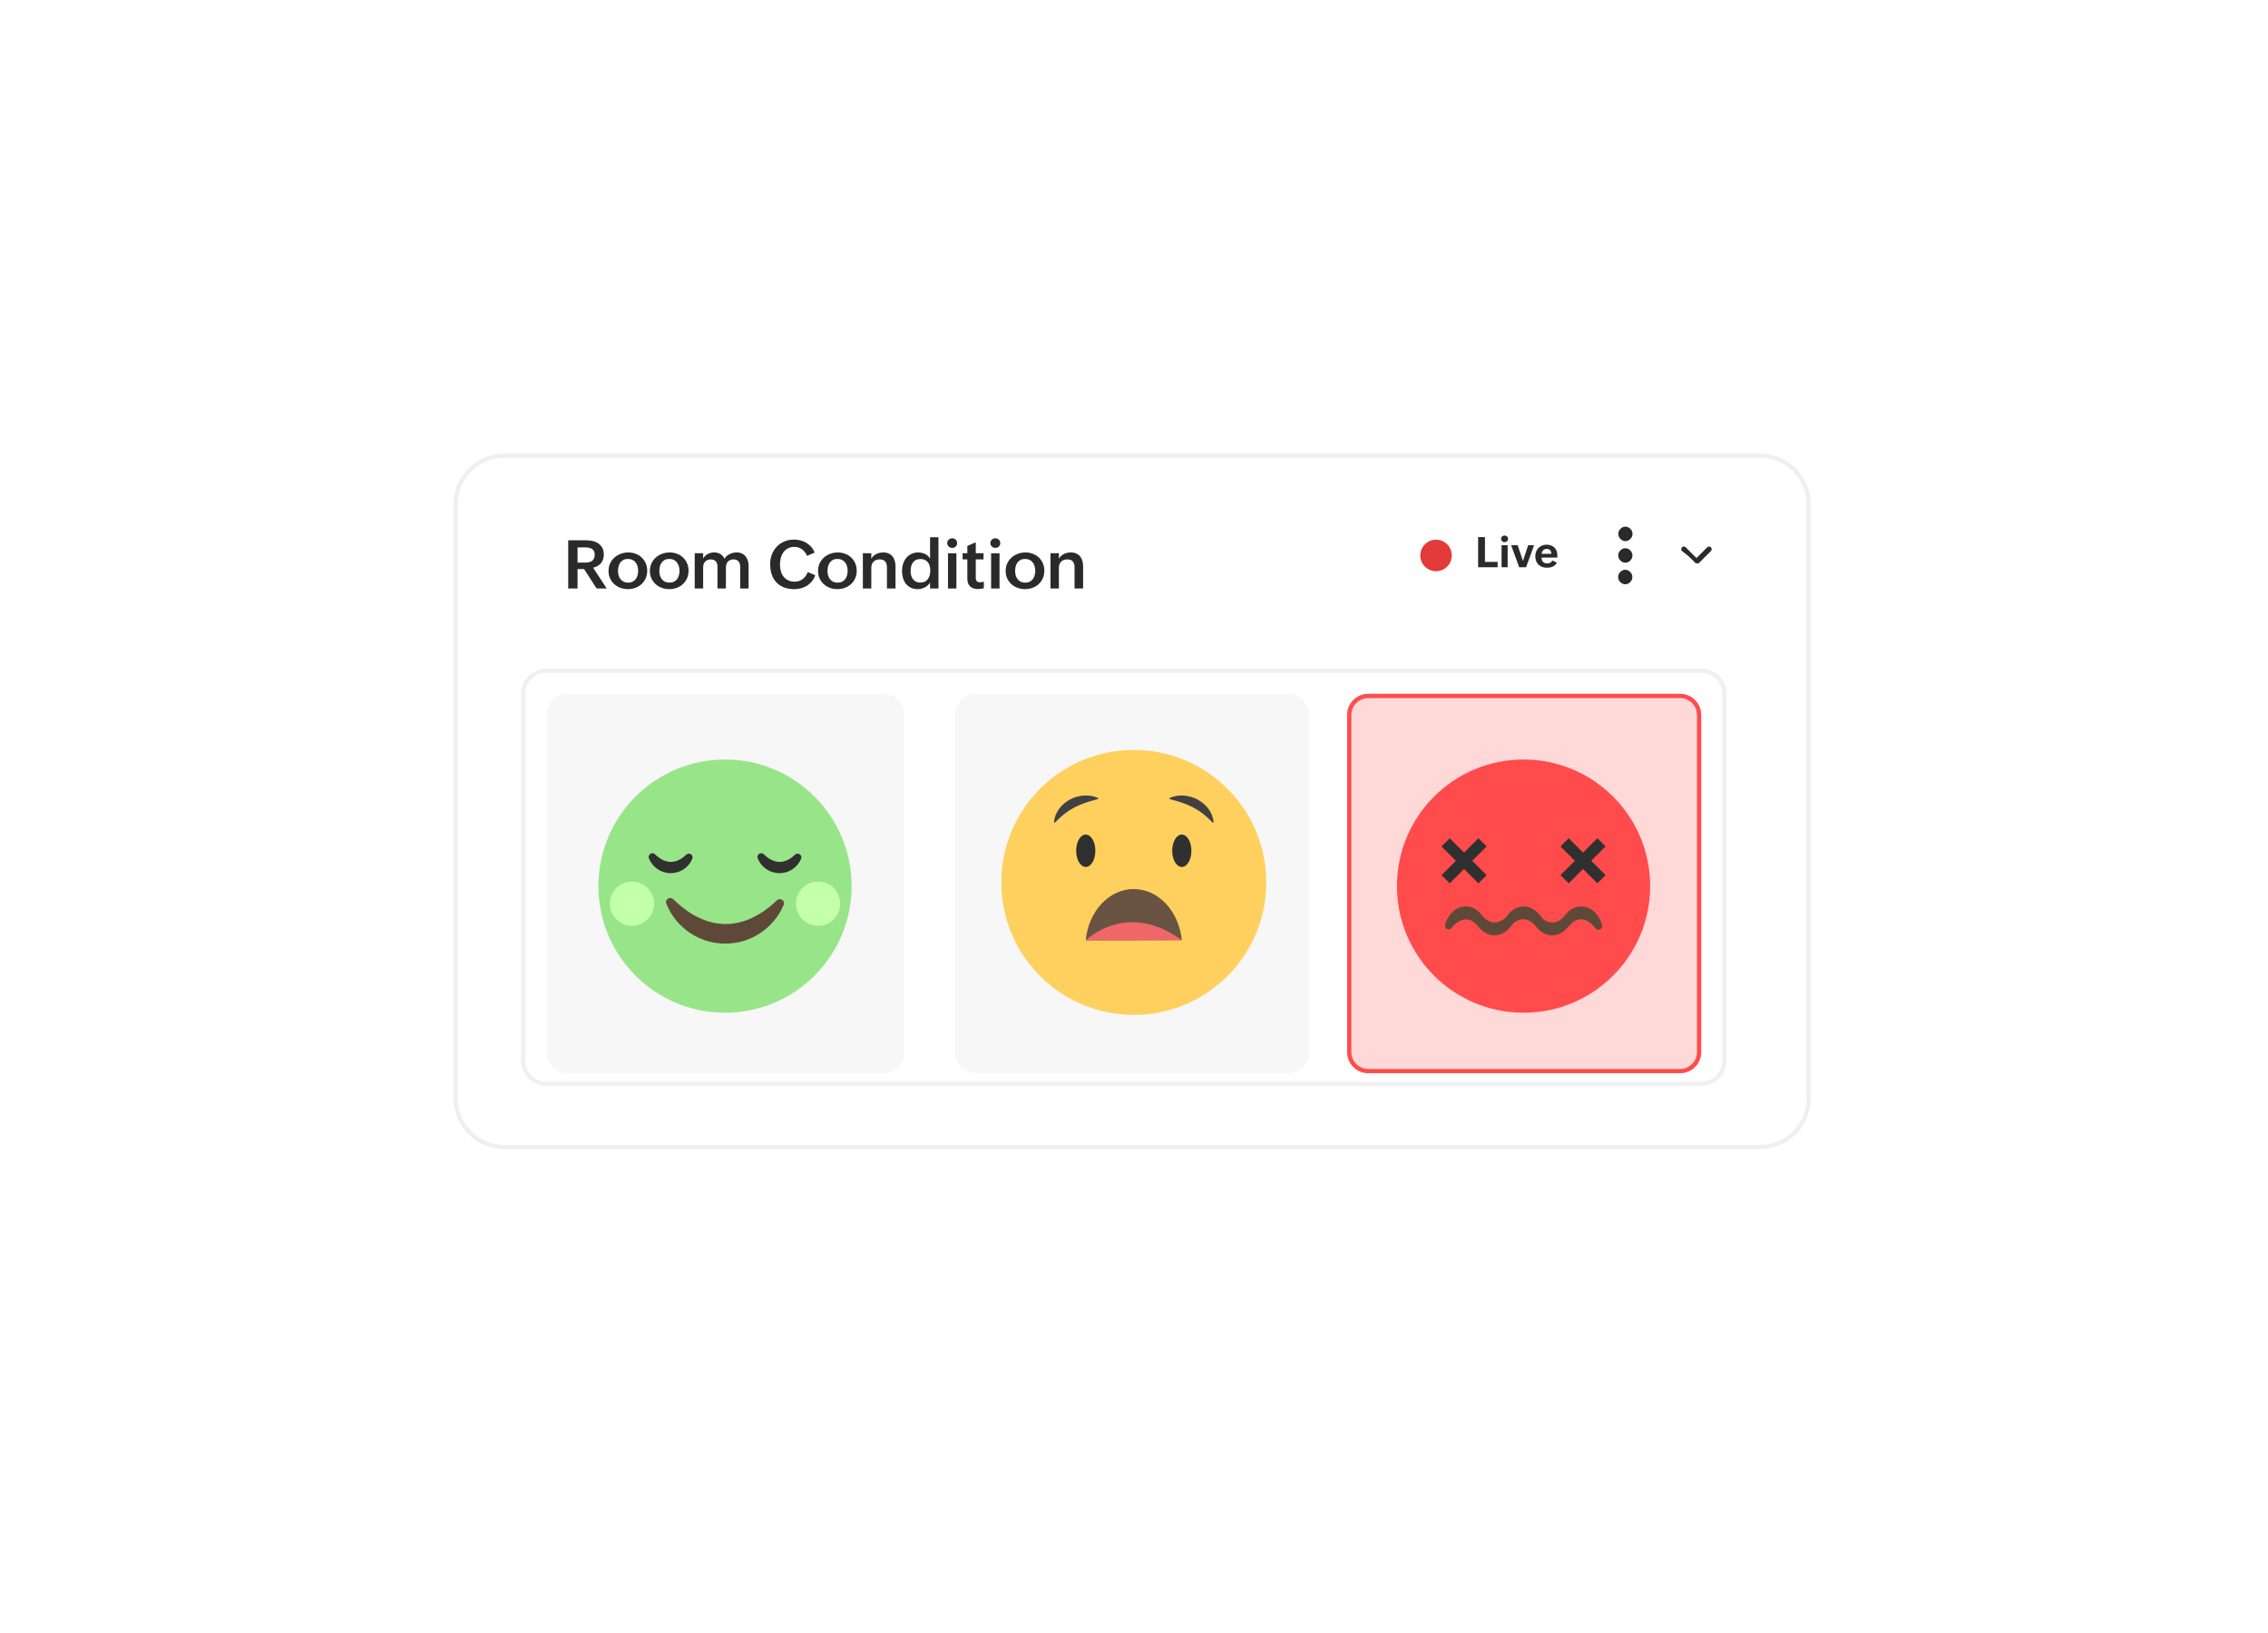 <svg width="275" height="198" viewBox="0 0 275 198" fill="none" xmlns="http://www.w3.org/2000/svg">
<g filter="url(#filter0_d_357_6906)">
<path fill-rule="evenodd" clip-rule="evenodd" d="M55 61.133C55 57.746 57.746 55 61.133 55H213.429C216.816 55 219.562 57.746 219.562 61.133V133.193C219.562 136.58 216.816 139.325 213.429 139.325H96.5L92.5 143L88 139.325H61.133C57.746 139.325 55 136.58 55 133.193V61.133Z" fill="white"/>
</g>
<g filter="url(#filter1_d_357_6906)">
<path fill-rule="evenodd" clip-rule="evenodd" d="M213.429 55.511H61.133C58.028 55.511 55.511 58.028 55.511 61.133V133.193C55.511 136.297 58.028 138.814 61.133 138.814H213.429C216.534 138.814 219.051 136.297 219.051 133.193V61.133C219.051 58.028 216.534 55.511 213.429 55.511ZM61.133 55C57.746 55 55 57.746 55 61.133V133.193C55 136.58 57.746 139.325 61.133 139.325H213.429C216.816 139.325 219.562 136.58 219.562 133.193V61.133C219.562 57.746 216.816 55 213.429 55H61.133Z" fill="#00053E" fill-opacity="0.063"/>
</g>
<path fill-rule="evenodd" clip-rule="evenodd" d="M63.178 84.129C63.178 82.435 64.551 81.062 66.244 81.062H206.275C207.969 81.062 209.342 82.435 209.342 84.129V128.591C209.342 130.285 207.969 131.658 206.275 131.658H66.244C64.551 131.658 63.178 130.285 63.178 128.591V84.129Z" fill="white"/>
<path fill-rule="evenodd" clip-rule="evenodd" d="M206.275 81.574H66.244C64.833 81.574 63.689 82.718 63.689 84.129V128.591C63.689 130.003 64.833 131.147 66.244 131.147H206.275C207.687 131.147 208.831 130.003 208.831 128.591V84.129C208.831 82.718 207.687 81.574 206.275 81.574ZM66.244 81.062C64.551 81.062 63.178 82.435 63.178 84.129V128.591C63.178 130.285 64.551 131.658 66.244 131.658H206.275C207.969 131.658 209.342 130.285 209.342 128.591V84.129C209.342 82.435 207.969 81.062 206.275 81.062H66.244Z" fill="#F0F0F0"/>
<path d="M127.373 67.076H128.395V67.755C128.464 67.622 128.551 67.507 128.655 67.412C128.759 67.316 128.873 67.236 128.998 67.172C129.123 67.108 129.258 67.062 129.401 67.032C129.545 67 129.691 66.984 129.841 66.984C130.096 66.984 130.317 67.027 130.503 67.112C130.692 67.197 130.848 67.316 130.97 67.468C131.093 67.619 131.183 67.799 131.242 68.007C131.301 68.212 131.33 68.435 131.33 68.677V71.352H130.292V68.777C130.292 68.476 130.222 68.243 130.084 68.078C129.946 67.911 129.723 67.827 129.417 67.827C129.095 67.827 128.844 67.919 128.663 68.102C128.484 68.286 128.395 68.532 128.395 68.841V71.352H127.373V67.076Z" fill="#2A2A2A"/>
<path d="M121.939 69.224C121.939 68.889 122.003 68.584 122.131 68.31C122.262 68.033 122.436 67.798 122.654 67.603C122.872 67.406 123.125 67.254 123.413 67.148C123.703 67.039 124.009 66.984 124.331 66.984C124.656 66.984 124.958 67.039 125.237 67.148C125.517 67.254 125.759 67.406 125.964 67.603C126.172 67.798 126.334 68.032 126.451 68.306C126.568 68.578 126.627 68.877 126.627 69.204C126.627 69.54 126.566 69.844 126.443 70.119C126.321 70.393 126.153 70.627 125.94 70.821C125.73 71.016 125.482 71.166 125.197 71.272C124.913 71.379 124.609 71.432 124.287 71.432C123.962 71.432 123.656 71.379 123.369 71.272C123.084 71.163 122.835 71.012 122.622 70.817C122.412 70.623 122.246 70.391 122.123 70.123C122.001 69.851 121.939 69.552 121.939 69.224ZM124.315 70.646C124.528 70.646 124.71 70.606 124.862 70.526C125.016 70.446 125.143 70.341 125.241 70.21C125.34 70.077 125.412 69.924 125.457 69.751C125.505 69.578 125.529 69.399 125.529 69.212C125.529 69.015 125.504 68.83 125.453 68.657C125.402 68.482 125.325 68.329 125.221 68.198C125.12 68.065 124.993 67.961 124.838 67.887C124.684 67.809 124.501 67.771 124.291 67.771C124.076 67.771 123.891 67.811 123.736 67.891C123.584 67.971 123.461 68.078 123.365 68.214C123.269 68.347 123.198 68.503 123.153 68.681C123.108 68.857 123.085 69.043 123.085 69.24C123.085 69.429 123.111 69.609 123.161 69.779C123.212 69.95 123.288 70.099 123.389 70.226C123.493 70.354 123.62 70.457 123.772 70.534C123.926 70.608 124.107 70.646 124.315 70.646Z" fill="#2A2A2A"/>
<path d="M120.082 65.849C120.082 65.763 120.098 65.686 120.13 65.617C120.162 65.545 120.206 65.484 120.262 65.433C120.318 65.38 120.381 65.34 120.453 65.314C120.528 65.284 120.606 65.269 120.689 65.269C120.771 65.269 120.849 65.284 120.92 65.314C120.992 65.343 121.055 65.384 121.108 65.437C121.164 65.488 121.207 65.549 121.236 65.621C121.268 65.69 121.284 65.767 121.284 65.853C121.284 65.935 121.268 66.012 121.236 66.084C121.207 66.156 121.165 66.217 121.112 66.268C121.062 66.318 121 66.358 120.928 66.388C120.857 66.417 120.778 66.431 120.693 66.431C120.61 66.431 120.532 66.417 120.457 66.388C120.383 66.358 120.318 66.318 120.262 66.268C120.206 66.215 120.162 66.152 120.13 66.08C120.098 66.008 120.082 65.931 120.082 65.849ZM120.174 67.086H121.196V71.354H120.174V67.086Z" fill="#2A2A2A"/>
<path d="M119.292 71.32C119.18 71.352 119.067 71.377 118.953 71.396C118.838 71.414 118.717 71.424 118.589 71.424C118.182 71.424 117.864 71.319 117.635 71.108C117.406 70.895 117.292 70.576 117.292 70.15V67.826H116.717V67.076H117.292V66.193L118.314 65.75V67.076H119.256V67.826H118.314V70.058C118.314 70.226 118.352 70.359 118.43 70.457C118.51 70.553 118.644 70.601 118.833 70.601C118.905 70.601 118.979 70.594 119.057 70.581C119.136 70.565 119.215 70.544 119.292 70.517V71.32Z" fill="#2A2A2A"/>
<path d="M114.854 65.849C114.854 65.763 114.869 65.686 114.901 65.617C114.933 65.545 114.977 65.484 115.033 65.433C115.089 65.38 115.153 65.34 115.225 65.314C115.299 65.284 115.378 65.269 115.46 65.269C115.543 65.269 115.62 65.284 115.692 65.314C115.764 65.343 115.826 65.384 115.88 65.437C115.936 65.488 115.978 65.549 116.007 65.621C116.039 65.69 116.055 65.767 116.055 65.853C116.055 65.935 116.039 66.012 116.007 66.084C115.978 66.156 115.937 66.217 115.884 66.268C115.833 66.318 115.772 66.358 115.7 66.388C115.628 66.417 115.55 66.431 115.464 66.431C115.382 66.431 115.303 66.417 115.229 66.388C115.154 66.358 115.089 66.318 115.033 66.268C114.977 66.215 114.933 66.152 114.901 66.08C114.869 66.008 114.854 65.931 114.854 65.849ZM114.945 67.086H115.967V71.354H114.945V67.086Z" fill="#2A2A2A"/>
<path d="M112.773 70.635C112.701 70.757 112.609 70.869 112.497 70.97C112.388 71.068 112.267 71.152 112.134 71.222C112.004 71.288 111.865 71.34 111.719 71.377C111.575 71.415 111.433 71.433 111.292 71.433C110.964 71.433 110.679 71.374 110.437 71.257C110.198 71.138 109.998 70.978 109.838 70.778C109.681 70.576 109.564 70.34 109.487 70.072C109.41 69.803 109.371 69.518 109.371 69.217C109.371 68.924 109.414 68.644 109.499 68.375C109.584 68.103 109.709 67.865 109.874 67.66C110.042 67.455 110.247 67.291 110.489 67.169C110.731 67.046 111.009 66.985 111.324 66.985C111.622 66.985 111.9 67.046 112.158 67.169C112.416 67.289 112.621 67.478 112.773 67.736V65.141H113.791V71.353H112.773V70.635ZM111.599 70.635C111.809 70.635 111.99 70.596 112.142 70.519C112.294 70.439 112.418 70.332 112.513 70.199C112.612 70.066 112.684 69.912 112.729 69.736C112.774 69.561 112.797 69.374 112.797 69.177C112.797 68.983 112.774 68.802 112.729 68.634C112.686 68.464 112.617 68.316 112.521 68.191C112.425 68.063 112.302 67.963 112.15 67.892C112.001 67.82 111.82 67.784 111.607 67.784C111.383 67.784 111.196 67.824 111.044 67.904C110.892 67.983 110.769 68.091 110.673 68.227C110.58 68.363 110.513 68.52 110.473 68.698C110.433 68.876 110.413 69.064 110.413 69.261C110.413 69.439 110.436 69.612 110.481 69.78C110.526 69.945 110.597 70.091 110.693 70.219C110.788 70.344 110.911 70.446 111.06 70.523C111.212 70.597 111.391 70.635 111.599 70.635Z" fill="#2A2A2A"/>
<path d="M104.625 67.076H105.647V67.755C105.716 67.622 105.803 67.507 105.907 67.412C106.01 67.316 106.125 67.236 106.25 67.172C106.375 67.108 106.51 67.062 106.653 67.032C106.797 67 106.943 66.984 107.092 66.984C107.348 66.984 107.569 67.027 107.755 67.112C107.944 67.197 108.1 67.316 108.222 67.468C108.345 67.619 108.435 67.799 108.494 68.007C108.552 68.212 108.582 68.435 108.582 68.677V71.352H107.544V68.777C107.544 68.476 107.474 68.243 107.336 68.078C107.198 67.911 106.975 67.827 106.669 67.827C106.347 67.827 106.096 67.919 105.915 68.102C105.736 68.286 105.647 68.532 105.647 68.841V71.352H104.625V67.076Z" fill="#2A2A2A"/>
<path d="M99.189 69.224C99.189 68.889 99.253 68.584 99.381 68.31C99.511 68.033 99.686 67.798 99.904 67.603C100.122 67.406 100.375 67.254 100.663 67.148C100.953 67.039 101.259 66.984 101.581 66.984C101.906 66.984 102.208 67.039 102.487 67.148C102.767 67.254 103.009 67.406 103.214 67.603C103.422 67.798 103.584 68.032 103.701 68.306C103.818 68.578 103.877 68.877 103.877 69.204C103.877 69.54 103.816 69.844 103.693 70.119C103.571 70.393 103.403 70.627 103.19 70.821C102.98 71.016 102.732 71.166 102.447 71.272C102.163 71.379 101.859 71.432 101.537 71.432C101.212 71.432 100.906 71.379 100.619 71.272C100.334 71.163 100.085 71.012 99.872 70.817C99.662 70.623 99.496 70.391 99.373 70.123C99.251 69.851 99.189 69.552 99.189 69.224ZM101.565 70.646C101.778 70.646 101.96 70.606 102.112 70.526C102.266 70.446 102.393 70.341 102.491 70.21C102.59 70.077 102.662 69.924 102.707 69.751C102.755 69.578 102.779 69.399 102.779 69.212C102.779 69.015 102.754 68.83 102.703 68.657C102.652 68.482 102.575 68.329 102.471 68.198C102.37 68.065 102.243 67.961 102.088 67.887C101.934 67.809 101.751 67.771 101.541 67.771C101.326 67.771 101.141 67.811 100.986 67.891C100.834 67.971 100.711 68.078 100.615 68.214C100.519 68.347 100.448 68.503 100.403 68.681C100.358 68.857 100.335 69.043 100.335 69.24C100.335 69.429 100.361 69.609 100.411 69.779C100.462 69.95 100.538 70.099 100.639 70.226C100.743 70.354 100.87 70.457 101.022 70.534C101.176 70.608 101.357 70.646 101.565 70.646Z" fill="#2A2A2A"/>
<path d="M98.845 69.746C98.754 70.023 98.624 70.266 98.454 70.477C98.283 70.687 98.086 70.864 97.863 71.007C97.639 71.149 97.394 71.255 97.128 71.327C96.862 71.399 96.588 71.435 96.305 71.435C95.834 71.435 95.416 71.363 95.052 71.219C94.69 71.075 94.385 70.872 94.137 70.608C93.89 70.345 93.702 70.027 93.575 69.654C93.447 69.279 93.383 68.862 93.383 68.404C93.383 67.984 93.452 67.593 93.59 67.231C93.731 66.868 93.928 66.554 94.181 66.288C94.434 66.019 94.738 65.809 95.092 65.657C95.448 65.503 95.842 65.426 96.273 65.426C96.55 65.426 96.815 65.459 97.068 65.526C97.324 65.592 97.561 65.692 97.779 65.825C97.997 65.956 98.191 66.119 98.362 66.316C98.535 66.513 98.676 66.742 98.785 67.003L97.851 67.398C97.789 67.239 97.708 67.092 97.607 66.959C97.506 66.823 97.389 66.707 97.256 66.612C97.125 66.516 96.98 66.441 96.82 66.388C96.663 66.335 96.497 66.308 96.321 66.308C96.013 66.308 95.748 66.369 95.527 66.492C95.306 66.612 95.125 66.771 94.984 66.971C94.843 67.171 94.739 67.4 94.672 67.658C94.606 67.913 94.573 68.175 94.573 68.444C94.573 68.726 94.607 68.994 94.676 69.247C94.748 69.497 94.857 69.718 95.004 69.91C95.15 70.099 95.335 70.249 95.559 70.361C95.782 70.472 96.046 70.528 96.349 70.528C96.541 70.528 96.719 70.501 96.884 70.445C97.052 70.389 97.203 70.31 97.336 70.209C97.471 70.105 97.59 69.981 97.691 69.838C97.792 69.694 97.876 69.534 97.942 69.359L98.845 69.746Z" fill="#2A2A2A"/>
<path d="M84.236 67.076H85.258V67.731C85.322 67.609 85.401 67.501 85.494 67.408C85.59 67.314 85.695 67.237 85.809 67.176C85.927 67.112 86.05 67.064 86.181 67.032C86.314 67 86.45 66.984 86.588 66.984C86.721 66.984 86.85 66.999 86.975 67.028C87.103 67.058 87.222 67.104 87.331 67.168C87.442 67.229 87.541 67.308 87.626 67.404C87.711 67.499 87.779 67.614 87.83 67.747C87.992 67.502 88.205 67.314 88.469 67.184C88.732 67.051 89.017 66.984 89.323 66.984C89.568 66.984 89.781 67.027 89.962 67.112C90.143 67.197 90.293 67.314 90.413 67.463C90.533 67.61 90.622 67.784 90.68 67.987C90.739 68.189 90.768 68.408 90.768 68.645V71.352H89.75V68.709C89.75 68.44 89.682 68.226 89.547 68.066C89.413 67.907 89.21 67.827 88.936 67.827C88.787 67.827 88.655 67.852 88.54 67.903C88.426 67.951 88.33 68.017 88.253 68.102C88.176 68.188 88.117 68.29 88.077 68.41C88.037 68.527 88.017 68.655 88.017 68.793V71.352H86.995V68.709C86.995 68.44 86.927 68.226 86.792 68.066C86.656 67.907 86.451 67.827 86.177 67.827C86.03 67.827 85.9 67.852 85.785 67.903C85.671 67.951 85.574 68.017 85.494 68.102C85.417 68.188 85.358 68.29 85.318 68.41C85.278 68.527 85.258 68.655 85.258 68.793V71.352H84.236V67.076Z" fill="#2A2A2A"/>
<path d="M78.801 69.224C78.801 68.889 78.865 68.584 78.992 68.31C79.123 68.033 79.297 67.798 79.516 67.603C79.734 67.406 79.987 67.254 80.274 67.148C80.564 67.039 80.87 66.984 81.192 66.984C81.517 66.984 81.819 67.039 82.099 67.148C82.378 67.254 82.62 67.406 82.825 67.603C83.033 67.798 83.195 68.032 83.312 68.306C83.43 68.578 83.488 68.877 83.488 69.204C83.488 69.54 83.427 69.844 83.305 70.119C83.182 70.393 83.014 70.627 82.801 70.821C82.591 71.016 82.344 71.166 82.059 71.272C81.774 71.379 81.471 71.432 81.148 71.432C80.824 71.432 80.518 71.379 80.23 71.272C79.945 71.163 79.697 71.012 79.484 70.817C79.273 70.623 79.107 70.391 78.984 70.123C78.862 69.851 78.801 69.552 78.801 69.224ZM81.176 70.646C81.389 70.646 81.572 70.606 81.723 70.526C81.878 70.446 82.004 70.341 82.103 70.21C82.201 70.077 82.273 69.924 82.318 69.751C82.366 69.578 82.39 69.399 82.39 69.212C82.39 69.015 82.365 68.83 82.314 68.657C82.264 68.482 82.187 68.329 82.083 68.198C81.982 68.065 81.854 67.961 81.7 67.887C81.545 67.809 81.363 67.771 81.153 67.771C80.937 67.771 80.752 67.811 80.597 67.891C80.446 67.971 80.322 68.078 80.226 68.214C80.13 68.347 80.06 68.503 80.015 68.681C79.969 68.857 79.947 69.043 79.947 69.24C79.947 69.429 79.972 69.609 80.022 69.779C80.073 69.95 80.149 70.099 80.25 70.226C80.354 70.354 80.482 70.457 80.633 70.534C80.788 70.608 80.969 70.646 81.176 70.646Z" fill="#2A2A2A"/>
<path d="M73.787 69.224C73.787 68.889 73.851 68.584 73.979 68.31C74.109 68.033 74.284 67.798 74.502 67.603C74.72 67.406 74.973 67.254 75.26 67.148C75.55 67.039 75.857 66.984 76.179 66.984C76.504 66.984 76.806 67.039 77.085 67.148C77.365 67.254 77.607 67.406 77.812 67.603C78.019 67.798 78.182 68.032 78.299 68.306C78.416 68.578 78.475 68.877 78.475 69.204C78.475 69.54 78.413 69.844 78.291 70.119C78.168 70.393 78.001 70.627 77.788 70.821C77.578 71.016 77.33 71.166 77.045 71.272C76.76 71.379 76.457 71.432 76.135 71.432C75.81 71.432 75.504 71.379 75.216 71.272C74.932 71.163 74.683 71.012 74.47 70.817C74.26 70.623 74.093 70.391 73.971 70.123C73.848 69.851 73.787 69.552 73.787 69.224ZM76.163 70.646C76.376 70.646 76.558 70.606 76.71 70.526C76.864 70.446 76.991 70.341 77.089 70.21C77.188 70.077 77.259 69.924 77.305 69.751C77.353 69.578 77.376 69.399 77.376 69.212C77.376 69.015 77.351 68.83 77.301 68.657C77.25 68.482 77.173 68.329 77.069 68.198C76.968 68.065 76.84 67.961 76.686 67.887C76.531 67.809 76.349 67.771 76.139 67.771C75.923 67.771 75.738 67.811 75.584 67.891C75.432 67.971 75.308 68.078 75.213 68.214C75.117 68.347 75.046 68.503 75.001 68.681C74.956 68.857 74.933 69.043 74.933 69.24C74.933 69.429 74.958 69.609 75.009 69.779C75.059 69.95 75.135 70.099 75.237 70.226C75.34 70.354 75.468 70.457 75.62 70.534C75.774 70.608 75.955 70.646 76.163 70.646Z" fill="#2A2A2A"/>
<path d="M68.897 65.508H71.013C71.305 65.508 71.585 65.537 71.851 65.596C72.117 65.654 72.35 65.753 72.55 65.891C72.752 66.027 72.913 66.207 73.033 66.43C73.153 66.654 73.213 66.932 73.213 67.265C73.213 67.472 73.182 67.662 73.121 67.835C73.062 68.006 72.977 68.158 72.865 68.291C72.753 68.421 72.618 68.533 72.458 68.626C72.298 68.717 72.119 68.786 71.919 68.834L73.564 71.353H72.342L70.821 68.997H70.03V71.353H68.897V65.508ZM70.981 68.215C71.143 68.215 71.293 68.199 71.432 68.167C71.57 68.132 71.689 68.078 71.787 68.003C71.888 67.929 71.967 67.832 72.023 67.712C72.081 67.592 72.111 67.444 72.111 67.269C72.111 67.088 72.08 66.94 72.019 66.825C71.96 66.708 71.879 66.616 71.775 66.55C71.674 66.483 71.554 66.438 71.416 66.414C71.28 66.388 71.135 66.374 70.981 66.374H70.03V68.215H70.981Z" fill="#2A2A2A"/>
<path fill-rule="evenodd" clip-rule="evenodd" d="M115.814 86.684C115.814 85.273 116.959 84.129 118.37 84.129H156.188C157.6 84.129 158.744 85.273 158.744 86.684V127.569C158.744 128.98 157.6 130.125 156.188 130.125H118.37C116.959 130.125 115.814 128.98 115.814 127.569V86.684Z" fill="#F7F7F7"/>
<path fill-rule="evenodd" clip-rule="evenodd" d="M66.244 86.684C66.244 85.273 67.388 84.129 68.799 84.129H107.129C108.54 84.129 109.684 85.273 109.684 86.684V127.569C109.684 128.98 108.54 130.125 107.129 130.125H68.799C67.388 130.125 66.244 128.98 66.244 127.569V86.684Z" fill="#F7F7F7"/>
<path d="M188.768 68.207C188.717 68.326 188.647 68.427 188.559 68.508C188.472 68.588 188.375 68.653 188.267 68.703C188.16 68.751 188.047 68.785 187.927 68.805C187.809 68.825 187.693 68.835 187.578 68.835C187.357 68.835 187.158 68.803 186.982 68.738C186.807 68.671 186.658 68.578 186.535 68.456C186.414 68.333 186.32 68.186 186.256 68.014C186.191 67.841 186.158 67.647 186.158 67.433C186.158 67.233 186.191 67.049 186.258 66.879C186.326 66.708 186.421 66.56 186.542 66.437C186.666 66.314 186.811 66.218 186.979 66.148C187.149 66.078 187.335 66.043 187.538 66.043C187.668 66.043 187.793 66.058 187.912 66.088C188.034 66.118 188.146 66.164 188.249 66.225C188.354 66.285 188.447 66.361 188.526 66.452C188.608 66.542 188.674 66.648 188.723 66.772C188.78 66.91 188.813 67.049 188.821 67.188C188.831 67.326 188.836 67.466 188.836 67.608H186.909C186.914 67.711 186.931 67.806 186.959 67.892C186.989 67.977 187.031 68.051 187.084 68.114C187.139 68.176 187.206 68.224 187.286 68.259C187.368 68.292 187.463 68.309 187.573 68.309C187.72 68.309 187.847 68.285 187.955 68.239C188.063 68.191 188.152 68.099 188.222 67.964L188.768 68.207ZM188.115 67.153C188.105 66.97 188.054 66.825 187.962 66.717C187.871 66.609 187.733 66.555 187.548 66.555C187.452 66.555 187.367 66.57 187.294 66.599C187.22 66.629 187.158 66.671 187.106 66.724C187.055 66.778 187.013 66.841 186.982 66.914C186.952 66.987 186.931 67.067 186.919 67.153H188.115Z" fill="#2A2A2A"/>
<path d="M183.23 66.106H184.022L184.66 68.017L185.294 66.106H186.01L185.04 68.778H184.206L183.23 66.106Z" fill="#2A2A2A"/>
<path d="M182.069 66.109H182.805V68.776H182.069V66.109ZM182.014 65.33C182.014 65.272 182.024 65.219 182.046 65.171C182.068 65.121 182.098 65.078 182.136 65.043C182.174 65.008 182.218 64.982 182.268 64.963C182.32 64.944 182.375 64.934 182.433 64.934C182.491 64.934 182.546 64.944 182.598 64.963C182.649 64.984 182.694 65.012 182.732 65.048C182.771 65.083 182.801 65.126 182.822 65.176C182.845 65.224 182.857 65.278 182.857 65.338C182.857 65.398 182.845 65.453 182.822 65.503C182.801 65.551 182.771 65.592 182.732 65.627C182.694 65.662 182.649 65.69 182.598 65.71C182.548 65.73 182.494 65.74 182.438 65.74C182.38 65.74 182.325 65.73 182.273 65.71C182.222 65.69 182.177 65.661 182.138 65.625C182.1 65.588 182.069 65.545 182.046 65.495C182.024 65.445 182.014 65.39 182.014 65.33Z" fill="#2A2A2A"/>
<path d="M179.227 65.125H180.055V68.129H181.592V68.778H179.227V65.125Z" fill="#2A2A2A"/>
<path fill-rule="evenodd" clip-rule="evenodd" d="M205.7 68.306C205.649 68.306 205.6 68.286 205.564 68.251L204.037 66.723C203.961 66.649 203.959 66.528 204.032 66.453C204.106 66.377 204.227 66.375 204.302 66.448L204.307 66.453L205.7 67.845L207.092 66.453C207.166 66.377 207.287 66.376 207.362 66.45C207.437 66.523 207.439 66.642 207.367 66.718L207.362 66.723L205.834 68.251C205.799 68.286 205.75 68.307 205.7 68.306H205.7Z" fill="#2A2A2A"/>
<path fill-rule="evenodd" clip-rule="evenodd" d="M204.125 66.54C204.149 66.516 204.188 66.515 204.213 66.537L204.125 66.54ZM204.213 66.537L204.214 66.539L205.7 68.025L207.183 66.542L207.184 66.541C207.209 66.516 207.249 66.516 207.274 66.54C207.298 66.564 207.299 66.603 207.276 66.628L205.745 68.159C205.733 68.171 205.717 68.178 205.701 68.178C205.701 68.178 205.701 68.178 205.701 68.178C205.684 68.178 205.667 68.171 205.655 68.159C205.655 68.159 205.655 68.159 205.655 68.159L204.128 66.631L204.126 66.63C204.101 66.606 204.101 66.566 204.125 66.54M203.948 66.813C203.822 66.69 203.819 66.489 203.941 66.363C204.064 66.236 204.266 66.233 204.392 66.356L204.397 66.36L204.399 66.363L205.7 67.663L207.002 66.362C207.125 66.237 207.326 66.234 207.452 66.357C207.577 66.479 207.581 66.679 207.46 66.805L207.458 66.807L207.453 66.812L205.926 68.34C205.926 68.34 205.926 68.34 205.926 68.34" fill="#2A2A2A"/>
<path fill-rule="evenodd" clip-rule="evenodd" d="M174.123 69.258C175.178 69.258 176.034 68.403 176.034 67.348C176.034 66.293 175.178 65.438 174.123 65.438C173.068 65.438 172.213 66.293 172.213 67.348C172.213 68.403 173.068 69.258 174.123 69.258Z" fill="#E33A3A"/>
<path fill-rule="evenodd" clip-rule="evenodd" d="M197.69 64.124C197.863 64.301 197.949 64.505 197.948 64.737C197.948 64.969 197.859 65.173 197.685 65.349C197.511 65.525 197.309 65.613 197.081 65.612C196.854 65.611 196.654 65.522 196.48 65.344C196.307 65.167 196.221 64.962 196.221 64.73C196.222 64.499 196.31 64.295 196.485 64.119C196.66 63.942 196.861 63.855 197.088 63.855C197.316 63.856 197.516 63.946 197.69 64.124ZM197.68 66.738C197.853 66.916 197.939 67.12 197.938 67.352C197.937 67.584 197.85 67.788 197.675 67.964C197.501 68.14 197.299 68.228 197.072 68.227C196.844 68.226 196.643 68.137 196.47 67.959C196.297 67.781 196.211 67.577 196.212 67.345C196.213 67.114 196.3 66.91 196.475 66.734C196.649 66.557 196.85 66.47 197.079 66.47C197.306 66.471 197.506 66.561 197.68 66.738ZM197.669 69.353C197.843 69.531 197.929 69.735 197.928 69.967C197.928 70.198 197.84 70.402 197.665 70.579C197.49 70.755 197.289 70.843 197.062 70.842C196.834 70.841 196.634 70.752 196.46 70.574C196.287 70.396 196.2 70.192 196.201 69.96C196.202 69.728 196.291 69.525 196.465 69.349C196.64 69.172 196.841 69.085 197.068 69.085C197.296 69.086 197.497 69.176 197.669 69.353V69.353Z" fill="#2A2A2A"/>
<path fill-rule="evenodd" clip-rule="evenodd" d="M72.561 107.44C72.561 98.962 79.433 92.09 87.911 92.09C96.389 92.09 103.262 98.962 103.262 107.44C103.262 115.918 96.389 122.791 87.911 122.791C79.433 122.791 72.561 115.918 72.561 107.44" fill="#97E588"/>
<path fill-rule="evenodd" clip-rule="evenodd" d="M81.62 109.023C81.225 108.639 80.591 109.064 80.796 109.576C81.93 112.41 84.7 114.412 87.939 114.412C91.124 114.412 93.856 112.476 95.025 109.717C95.238 109.214 94.6 108.778 94.207 109.159C91.961 111.337 87.192 114.436 81.62 109.023" fill="#5E4939"/>
<path fill-rule="evenodd" clip-rule="evenodd" d="M91.874 104.082C92.308 105.168 93.345 105.87 94.514 105.87C95.659 105.87 96.687 105.189 97.133 104.135C97.219 103.933 97.151 103.705 96.97 103.581C96.788 103.456 96.552 103.476 96.394 103.629C95.542 104.455 94.196 105.118 92.617 103.584C92.528 103.497 92.413 103.453 92.298 103.453C92.21 103.453 92.121 103.479 92.043 103.531C91.862 103.653 91.792 103.879 91.874 104.082" fill="#303030"/>
<path fill-rule="evenodd" clip-rule="evenodd" d="M78.684 104.082C79.119 105.168 80.155 105.87 81.324 105.87C82.469 105.87 83.497 105.189 83.943 104.135C84.029 103.933 83.962 103.705 83.781 103.581C83.599 103.456 83.362 103.476 83.204 103.629C82.353 104.455 81.006 105.118 79.428 103.584C79.339 103.497 79.224 103.453 79.109 103.453C79.02 103.453 78.932 103.479 78.854 103.531C78.672 103.653 78.603 103.879 78.684 104.082" fill="#303030"/>
<path fill-rule="evenodd" clip-rule="evenodd" d="M79.307 109.575C79.307 111.055 78.107 112.255 76.627 112.255C75.147 112.255 73.947 111.055 73.947 109.575C73.947 108.094 75.147 106.895 76.627 106.895C78.107 106.895 79.307 108.094 79.307 109.575Z" fill="#C4FFAA"/>
<path fill-rule="evenodd" clip-rule="evenodd" d="M101.876 109.575C101.876 111.055 100.676 112.255 99.196 112.255C97.716 112.255 96.516 111.055 96.516 109.575C96.516 108.094 97.716 106.895 99.196 106.895C100.676 106.895 101.876 108.094 101.876 109.575Z" fill="#C4FFAA"/>
<path fill-rule="evenodd" clip-rule="evenodd" d="M163.344 86.684C163.344 85.273 164.488 84.129 165.899 84.129H203.718C205.129 84.129 206.273 85.273 206.273 86.684V127.569C206.273 128.98 205.129 130.125 203.718 130.125H165.899C164.488 130.125 163.344 128.98 163.344 127.569V86.684Z" fill="#FFD8D8"/>
<path fill-rule="evenodd" clip-rule="evenodd" d="M203.718 84.64H165.899C164.77 84.64 163.855 85.555 163.855 86.684V127.569C163.855 128.698 164.77 129.613 165.899 129.613H203.718C204.847 129.613 205.762 128.698 205.762 127.569V86.684C205.762 85.555 204.847 84.64 203.718 84.64ZM165.899 84.129C164.488 84.129 163.344 85.273 163.344 86.684V127.569C163.344 128.98 164.488 130.125 165.899 130.125H203.718C205.129 130.125 206.273 128.98 206.273 127.569V86.684C206.273 85.273 205.129 84.129 203.718 84.129H165.899Z" fill="#FF4B4B"/>
<path fill-rule="evenodd" clip-rule="evenodd" d="M121.666 106.99C121.666 98.26 128.743 91.184 137.472 91.184C146.201 91.184 153.278 98.26 153.278 106.99C153.278 115.719 146.201 122.795 137.472 122.795C128.743 122.795 121.666 115.719 121.666 106.99Z" fill="#FFD05D"/>
<path fill-rule="evenodd" clip-rule="evenodd" d="M137.474 91.441C128.885 91.441 121.923 98.403 121.923 106.991C121.923 115.579 128.885 122.542 137.474 122.542C146.062 122.542 153.024 115.579 153.024 106.991C153.024 98.403 146.062 91.441 137.474 91.441ZM121.412 106.991C121.412 98.121 128.603 90.93 137.474 90.93C146.344 90.93 153.535 98.121 153.535 106.991C153.535 115.862 146.344 123.053 137.474 123.053C128.603 123.053 121.412 115.862 121.412 106.991Z" fill="#FED05E"/>
<path fill-rule="evenodd" clip-rule="evenodd" d="M132.816 103.154C132.816 104.239 132.294 105.117 131.651 105.117C131.008 105.117 130.486 104.239 130.486 103.154C130.486 102.07 131.008 101.191 131.651 101.191C132.294 101.191 132.816 102.07 132.816 103.154Z" fill="#303030"/>
<path fill-rule="evenodd" clip-rule="evenodd" d="M144.46 103.154C144.46 104.239 143.939 105.117 143.295 105.117C142.652 105.117 142.131 104.239 142.131 103.154C142.131 102.07 142.652 101.191 143.295 101.191C143.939 101.191 144.46 102.07 144.46 103.154Z" fill="#303030"/>
<path fill-rule="evenodd" clip-rule="evenodd" d="M141.831 96.886C142.001 96.936 142.166 96.982 142.328 97.027C142.683 97.127 143.018 97.221 143.343 97.333C143.827 97.497 144.263 97.682 144.674 97.899C145.108 98.129 145.501 98.384 145.878 98.68C146.29 99 146.672 99.374 147.024 99.73C147.044 99.75 147.074 99.756 147.1 99.745C147.126 99.733 147.143 99.707 147.141 99.679C147.115 99.139 146.901 98.581 146.524 98.065C146.178 97.598 145.716 97.205 145.186 96.928C144.688 96.666 144.131 96.506 143.571 96.463C143.549 96.462 143.528 96.46 143.506 96.459C142.878 96.426 142.311 96.527 141.821 96.758C141.795 96.77 141.779 96.797 141.781 96.826C141.784 96.854 141.803 96.878 141.831 96.886" fill="#414042"/>
<path fill-rule="evenodd" clip-rule="evenodd" d="M133.117 96.886C132.947 96.936 132.781 96.982 132.62 97.027C132.265 97.127 131.929 97.221 131.605 97.333C131.121 97.497 130.685 97.682 130.273 97.899C129.84 98.129 129.447 98.384 129.07 98.68C128.658 99 128.276 99.374 127.924 99.73C127.904 99.75 127.874 99.756 127.848 99.745C127.822 99.733 127.805 99.707 127.807 99.679C127.833 99.139 128.046 98.581 128.424 98.065C128.77 97.598 129.232 97.205 129.761 96.928C130.259 96.666 130.817 96.506 131.377 96.463C131.399 96.462 131.42 96.46 131.442 96.459C132.07 96.426 132.637 96.527 133.127 96.758C133.153 96.77 133.168 96.797 133.166 96.826C133.164 96.854 133.145 96.878 133.117 96.886" fill="#414042"/>
<path fill-rule="evenodd" clip-rule="evenodd" d="M143.295 113.99C142.957 110.499 140.471 107.79 137.458 107.797C134.446 107.803 131.971 110.523 131.648 114.015L143.295 113.99Z" fill="#695342"/>
<path fill-rule="evenodd" clip-rule="evenodd" d="M131.648 114.014C131.648 114.014 136.551 109.095 143.295 113.989L131.648 114.014Z" fill="#F06669"/>
<path fill-rule="evenodd" clip-rule="evenodd" d="M169.385 107.44C169.385 98.962 176.257 92.09 184.735 92.09C193.213 92.09 200.085 98.962 200.085 107.44C200.085 115.918 193.213 122.79 184.735 122.79C176.257 122.79 169.385 115.918 169.385 107.44Z" fill="#FF4B4B"/>
<path fill-rule="evenodd" clip-rule="evenodd" d="M194.242 112.085C193.834 110.759 192.843 109.902 191.718 109.902C191.293 109.902 190.87 110.029 190.495 110.27C190.216 110.448 190.004 110.7 189.799 110.944C189.698 111.063 189.604 111.176 189.504 111.277C189.306 111.478 189.04 111.648 188.755 111.756C188.179 111.973 187.307 111.801 186.843 111.137C186.295 110.352 185.523 109.902 184.725 109.902C184.139 109.902 183.568 110.161 183.074 110.65C182.957 110.766 182.856 110.894 182.759 111.018C182.673 111.128 182.591 111.233 182.505 111.32C182.344 111.482 182.133 111.588 181.895 111.7C181.604 111.837 181.299 111.885 181.012 111.84C180.638 111.781 180.242 111.569 179.953 111.272C179.861 111.178 179.77 111.072 179.673 110.96C179.453 110.704 179.224 110.44 178.94 110.261C178.569 110.026 178.151 109.902 177.733 109.902C176.631 109.902 175.648 110.735 175.228 112.023C175.15 112.263 175.247 112.528 175.455 112.639C175.639 112.738 175.853 112.691 175.987 112.521C176.515 111.856 177.39 111.254 178.267 111.558C178.699 111.708 179.054 112.105 179.354 112.466C179.78 112.979 180.336 113.306 180.92 113.387C181.019 113.401 181.119 113.408 181.219 113.408C181.933 113.408 182.632 113.042 183.135 112.403L183.227 112.285C183.4 112.061 183.538 111.885 183.744 111.756C183.992 111.601 184.263 111.501 184.526 111.465C184.806 111.428 185.098 111.481 185.392 111.624C185.536 111.694 185.682 111.787 185.826 111.9C185.976 112.018 186.112 112.179 186.256 112.351C186.409 112.532 186.567 112.72 186.759 112.874C187.192 113.223 187.694 113.408 188.211 113.408C188.783 113.408 189.331 113.175 189.798 112.735C189.869 112.669 189.992 112.54 190.134 112.391C190.319 112.197 190.663 111.836 190.748 111.778C191.389 111.345 192.093 111.364 192.731 111.829C192.983 112.014 193.228 112.258 193.48 112.576C193.614 112.746 193.827 112.794 194.011 112.698C194.221 112.588 194.318 112.33 194.242 112.085" fill="#5E4939"/>
<path fill-rule="evenodd" clip-rule="evenodd" d="M174.789 102.633L175.782 101.64L180.257 106.114L179.264 107.107L174.789 102.633Z" fill="#303030"/>
<path fill-rule="evenodd" clip-rule="evenodd" d="M174.789 106.109L179.264 101.635L180.257 102.628L175.782 107.102L174.789 106.109Z" fill="#303030"/>
<path fill-rule="evenodd" clip-rule="evenodd" d="M189.213 102.633L190.206 101.64L194.68 106.114L193.687 107.107L189.213 102.633Z" fill="#303030"/>
<path fill-rule="evenodd" clip-rule="evenodd" d="M189.213 106.109L193.687 101.635L194.68 102.628L190.206 107.102L189.213 106.109Z" fill="#303030"/>
<defs>
<filter id="filter0_d_357_6906" x="0" y="0" width="274.562" height="198" filterUnits="userSpaceOnUse" color-interpolation-filters="sRGB">
<feFlood flood-opacity="0" result="BackgroundImageFix"/>
<feColorMatrix in="SourceAlpha" type="matrix" values="0 0 0 0 0 0 0 0 0 0 0 0 0 0 0 0 0 0 127 0" result="hardAlpha"/>
<feOffset/>
<feGaussianBlur stdDeviation="27.5"/>
<feColorMatrix type="matrix" values="0 0 0 0 0 0 0 0 0 0 0 0 0 0 0 0 0 0 0.071 0"/>
<feBlend mode="normal" in2="BackgroundImageFix" result="effect1_dropShadow_357_6906"/>
<feBlend mode="normal" in="SourceGraphic" in2="effect1_dropShadow_357_6906" result="shape"/>
</filter>
<filter id="filter1_d_357_6906" x="0" y="0" width="274.562" height="194.324" filterUnits="userSpaceOnUse" color-interpolation-filters="sRGB">
<feFlood flood-opacity="0" result="BackgroundImageFix"/>
<feColorMatrix in="SourceAlpha" type="matrix" values="0 0 0 0 0 0 0 0 0 0 0 0 0 0 0 0 0 0 127 0" result="hardAlpha"/>
<feOffset/>
<feGaussianBlur stdDeviation="27.5"/>
<feColorMatrix type="matrix" values="0 0 0 0 0 0 0 0 0 0 0 0 0 0 0 0 0 0 0.071 0"/>
<feBlend mode="normal" in2="BackgroundImageFix" result="effect1_dropShadow_357_6906"/>
<feBlend mode="normal" in="SourceGraphic" in2="effect1_dropShadow_357_6906" result="shape"/>
</filter>
</defs>
</svg>
